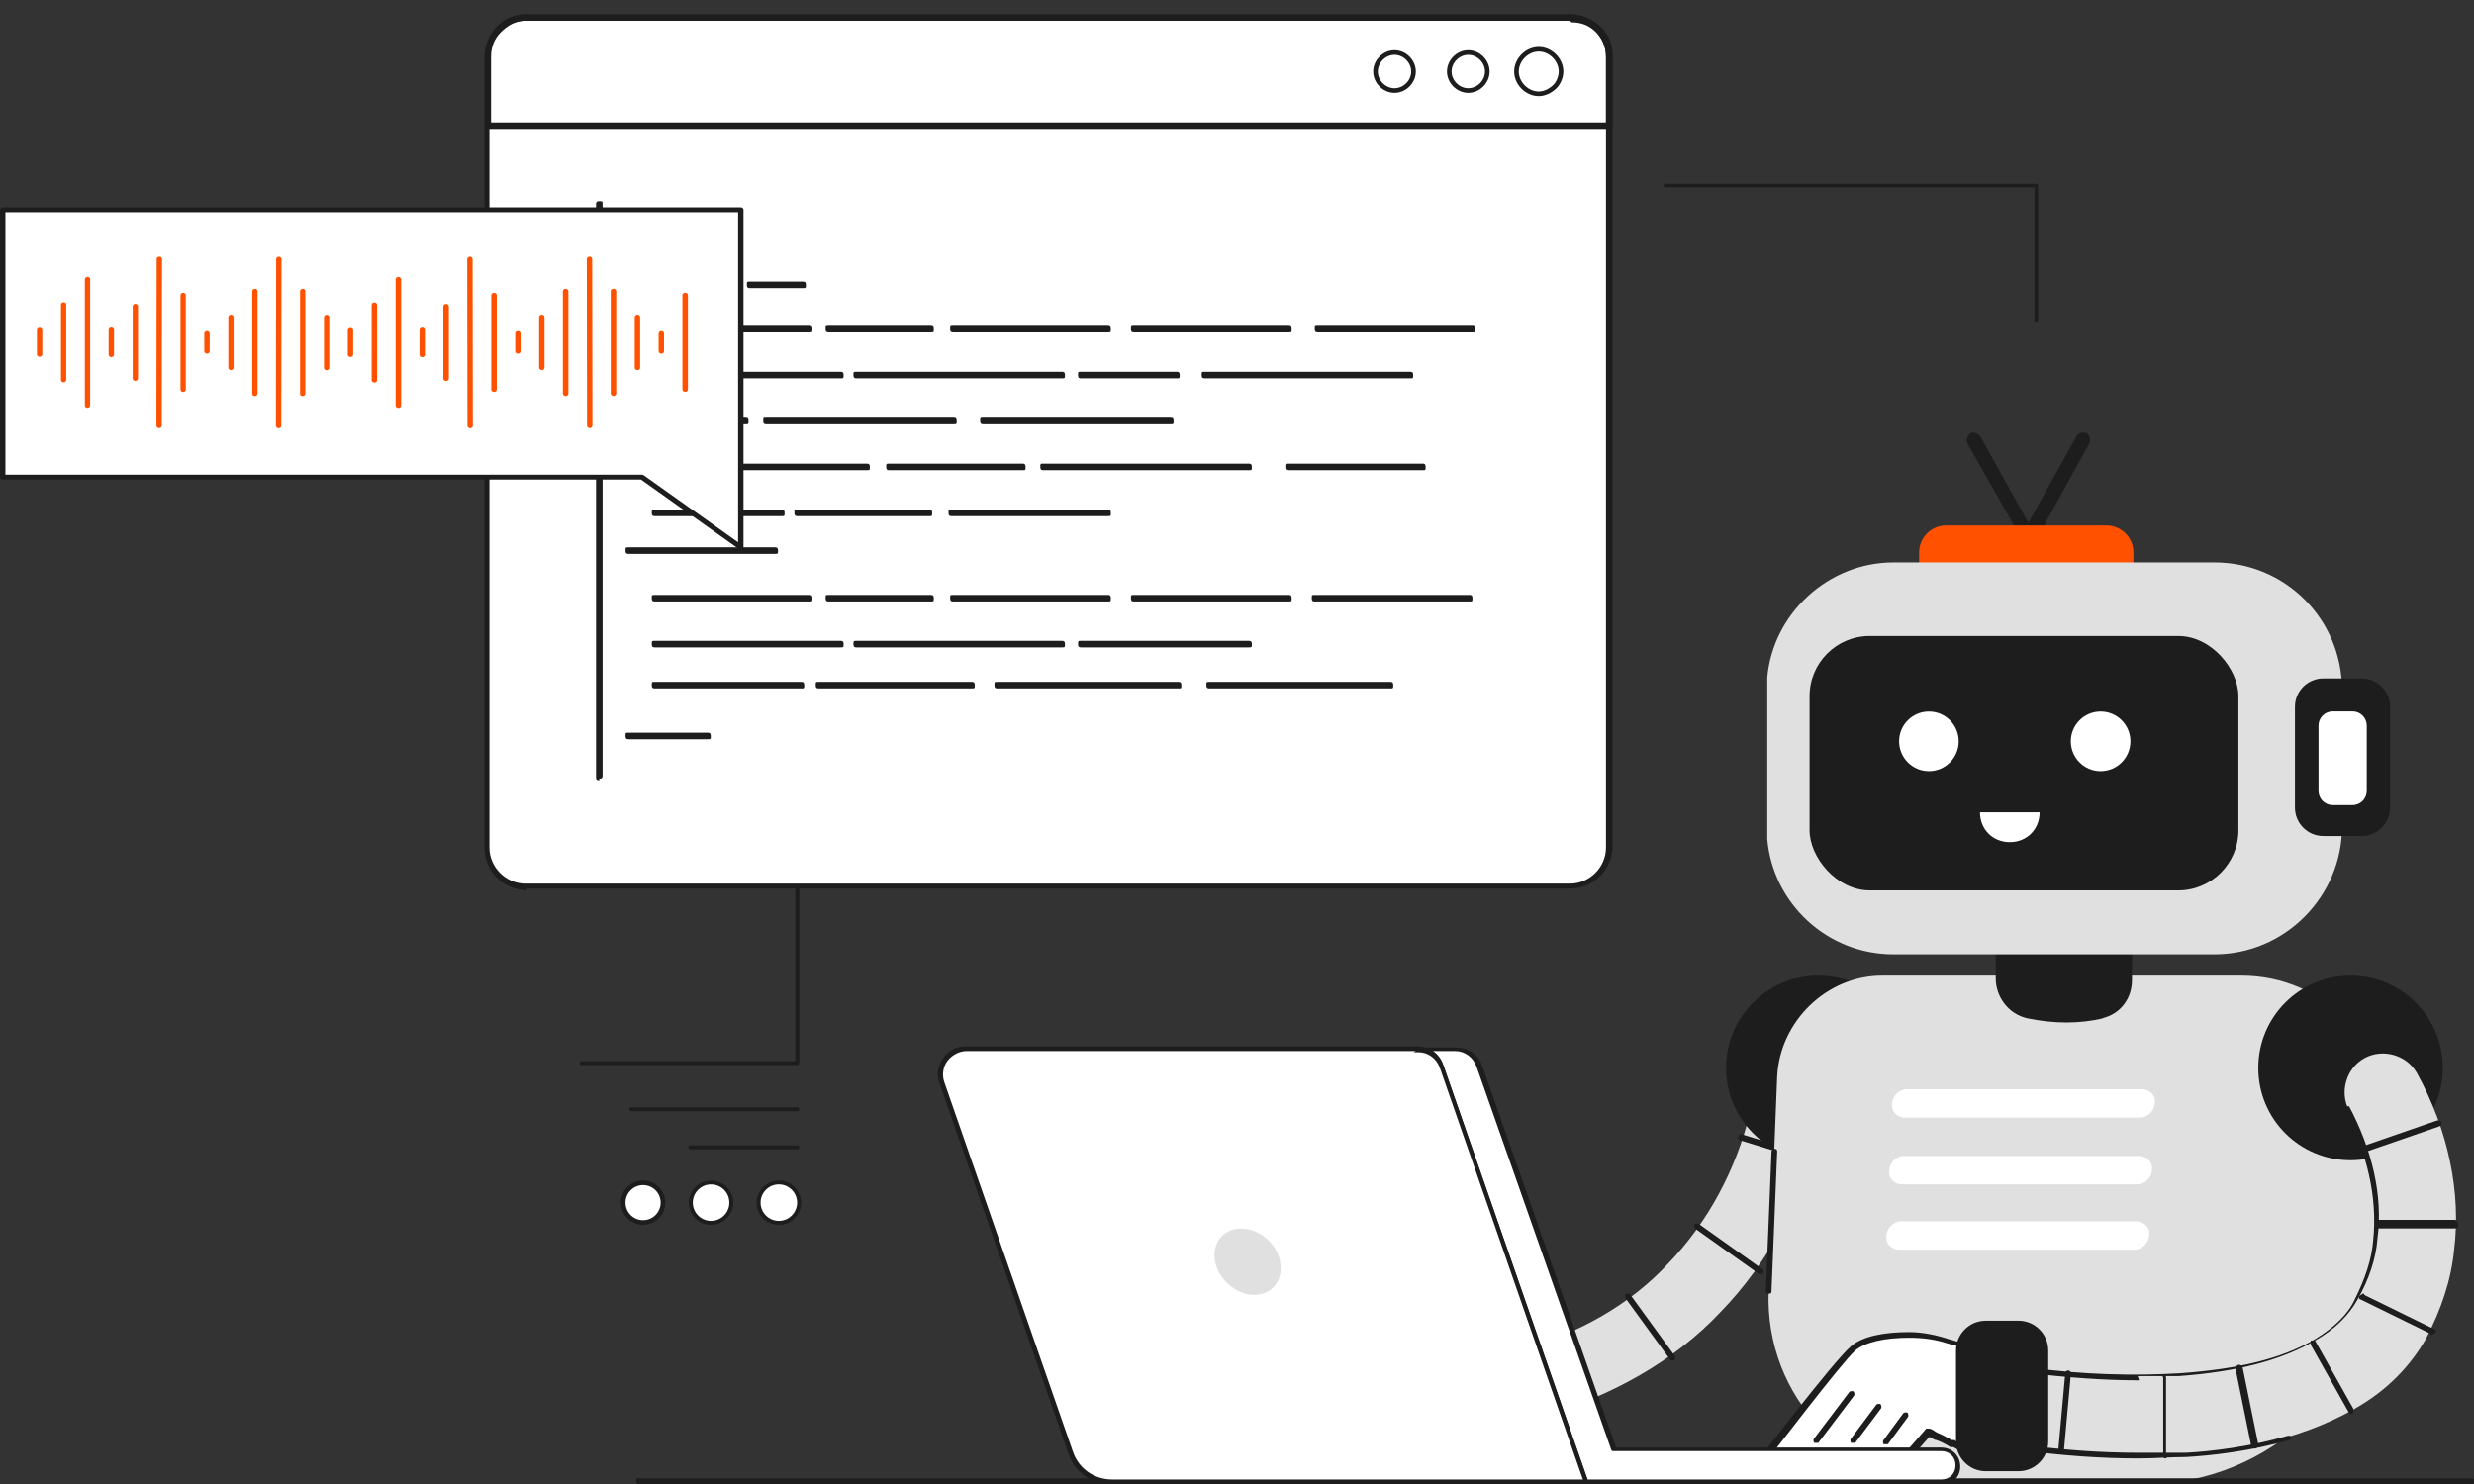<svg width="535" height="321" viewBox="0 0 535 321" fill="none" xmlns="http://www.w3.org/2000/svg">
<rect x="0" y="0" width="535" height="321" fill="#333333" stroke="none"/>
<g clip-path="url(#clip0_2667_31)">
<path d="M348.005 183.33C348.005 187.943 344.104 191.847 339.495 191.847H146.968H113.994C109.385 191.847 105.484 187.943 105.484 183.33V12.284C105.484 7.67 109.03 3.767 113.639 3.767H146.614H339.141C343.75 3.767 347.65 7.67 347.65 12.284V183.33H348.005Z" fill="white"/>
<path d="M113.992 192.557C109.028 192.557 104.773 188.653 104.773 183.33V12.284C104.773 7.316 108.674 3.057 113.637 3.057H339.493C344.457 3.057 348.712 6.961 348.712 11.929V182.975C348.712 187.943 344.812 192.202 339.493 192.202H113.992V192.557ZM339.493 4.477H113.637C109.383 4.477 105.837 8.025 105.837 12.284V183.33C105.837 187.588 109.383 191.137 113.637 191.137H339.493C343.748 191.137 347.294 187.588 347.294 183.33V12.284C347.294 8.025 343.748 4.477 339.493 4.477Z" fill="#1D1D1D"/>
<path d="M105.48 27.898H105.125C105.125 27.898 105.125 27.898 105.125 27.543V12.284C105.125 9.8 106.189 7.671 107.607 5.896C109.38 4.122 111.507 3.412 113.989 3.412H339.845C342.327 3.412 344.454 4.477 346.227 5.896C348 7.671 348.709 9.8 348.709 12.284V27.188C348.709 27.543 348.709 27.898 348 27.898H105.48ZM339.49 4.477H113.634C111.507 4.477 109.734 5.541 108.316 6.961C106.898 8.38 106.189 10.155 106.189 12.284V26.479H347.291V12.284C347.291 10.155 346.582 8.38 345.163 6.961C343.745 5.541 341.972 4.832 339.845 4.832L339.49 4.477Z" fill="#1D1D1D"/>
<path d="M301.562 11.364C303.768 11.364 305.672 13.269 305.672 15.477C305.672 17.686 303.768 19.591 301.562 19.591C299.357 19.591 297.453 17.686 297.453 15.477C297.453 13.269 299.357 11.364 301.562 11.364Z" fill="white" stroke="#1D1D1D"/>
<path d="M317.516 11.364C319.721 11.364 321.625 13.269 321.625 15.477C321.625 17.686 319.721 19.591 317.516 19.591C315.31 19.591 313.406 17.686 313.406 15.477C313.406 13.269 315.31 11.364 317.516 11.364Z" fill="white" stroke="#1D1D1D"/>
<path d="M332.756 10.655C335.316 10.655 337.574 12.915 337.574 15.478C337.574 16.756 336.924 18.051 336.303 18.673C335.309 19.668 334.011 20.301 332.756 20.301C330.196 20.301 327.938 18.041 327.938 15.478C327.938 12.915 330.196 10.655 332.756 10.655Z" fill="white" stroke="#1D1D1D"/>
<path d="M129.6 168.78C129.245 168.78 128.891 168.78 128.891 168.071V44.222C128.891 43.867 128.891 43.512 129.6 43.512C130.309 43.512 130.309 43.512 130.309 44.222V167.716C130.309 168.071 130.309 168.425 129.6 168.425V168.78Z" fill="#1D1D1D"/>
<path d="M123.57 53.448H117.897C117.542 53.448 117.188 53.448 117.188 52.739V47.061C117.188 46.706 117.188 46.351 117.897 46.351H123.57C123.924 46.351 124.279 46.351 124.279 47.061V52.739C124.279 53.094 124.279 53.448 123.57 53.448ZM118.96 52.029H123.215V47.77H118.96V52.029Z" fill="#1D1D1D"/>
<path d="M173.563 62.32H162.217C161.862 62.32 161.508 62.32 161.508 61.61C161.508 60.901 161.508 60.901 162.217 60.901H173.563C173.917 60.901 174.272 60.901 174.272 61.61C174.272 62.32 174.272 62.32 173.563 62.32Z" fill="#1D1D1D"/>
<path d="M157.251 62.32H135.623C135.269 62.32 134.914 62.32 134.914 61.61C134.914 60.901 134.914 60.901 135.623 60.901H157.251C157.606 60.901 157.961 60.901 157.961 61.61C157.961 62.32 157.961 62.32 157.251 62.32Z" fill="#1D1D1D"/>
<path d="M239.507 71.901H206.178C205.823 71.901 205.469 71.901 205.469 71.192C205.469 70.482 205.469 70.482 206.178 70.482H239.507C239.861 70.482 240.216 70.482 240.216 71.192C240.216 71.901 240.216 71.901 239.507 71.901Z" fill="#1D1D1D"/>
<path d="M318.35 71.901H285.022C284.667 71.901 284.312 71.901 284.312 71.192C284.312 70.482 284.312 70.482 285.022 70.482H318.35C318.705 70.482 319.06 70.482 319.06 71.192C319.06 71.901 319.06 71.901 318.35 71.901Z" fill="#1D1D1D"/>
<path d="M278.608 71.901H245.279C244.925 71.901 244.57 71.901 244.57 71.192C244.57 70.482 244.57 70.482 245.279 70.482H278.608C278.963 70.482 279.317 70.482 279.317 71.192C279.317 71.901 279.317 71.901 278.608 71.901Z" fill="#1D1D1D"/>
<path d="M201.223 71.901H179.24C178.886 71.901 178.531 71.901 178.531 71.192C178.531 70.482 178.531 70.482 179.24 70.482H201.223C201.578 70.482 201.932 70.482 201.932 71.192C201.932 71.901 201.932 71.901 201.223 71.901Z" fill="#1D1D1D"/>
<path d="M174.983 71.901H141.654C141.3 71.901 140.945 71.901 140.945 71.192C140.945 70.482 140.945 70.482 141.654 70.482H174.983C175.338 70.482 175.692 70.482 175.692 71.192C175.692 71.901 175.692 71.901 174.983 71.901Z" fill="#1D1D1D"/>
<path d="M254.399 81.838H233.834C233.48 81.838 233.125 81.838 233.125 81.128C233.125 80.418 233.125 80.418 233.834 80.418H254.399C254.753 80.418 255.108 80.418 255.108 81.128C255.108 81.838 255.108 81.838 254.399 81.838Z" fill="#1D1D1D"/>
<path d="M229.584 81.838H185.264C184.909 81.838 184.555 81.838 184.555 81.128C184.555 80.418 184.555 80.418 185.264 80.418H229.584C229.939 80.418 230.293 80.418 230.293 81.128C230.293 81.838 230.293 81.838 229.584 81.838Z" fill="#1D1D1D"/>
<path d="M304.889 81.838H260.569C260.214 81.838 259.859 81.838 259.859 81.128C259.859 80.418 259.859 80.418 260.569 80.418H304.889C305.243 80.418 305.598 80.418 305.598 81.128C305.598 81.838 305.598 81.838 304.889 81.838Z" fill="#1D1D1D"/>
<path d="M181.72 81.838H141.654C141.3 81.838 140.945 81.838 140.945 81.128C140.945 80.418 140.945 80.418 141.654 80.418H181.72C182.074 80.418 182.429 80.418 182.429 81.128C182.429 81.838 182.429 81.838 181.72 81.838Z" fill="#1D1D1D"/>
<path d="M239.507 130.1H206.178C205.823 130.1 205.469 130.1 205.469 129.39C205.469 128.68 205.469 128.68 206.178 128.68H239.507C239.861 128.68 240.216 128.68 240.216 129.39C240.216 130.1 240.216 130.1 239.507 130.1Z" fill="#1D1D1D"/>
<path d="M278.608 130.1H245.279C244.925 130.1 244.57 130.1 244.57 129.39C244.57 128.68 244.57 128.68 245.279 128.68H278.608C278.963 128.68 279.317 128.68 279.317 129.39C279.317 130.1 279.317 130.1 278.608 130.1Z" fill="#1D1D1D"/>
<path d="M317.71 130.1H284.381C284.026 130.1 283.672 130.1 283.672 129.39C283.672 128.68 283.672 128.68 284.381 128.68H317.71C318.064 128.68 318.419 128.68 318.419 129.39C318.419 130.1 318.419 130.1 317.71 130.1Z" fill="#1D1D1D"/>
<path d="M201.223 130.1H179.24C178.886 130.1 178.531 130.1 178.531 129.39C178.531 128.68 178.531 128.68 179.24 128.68H201.223C201.578 128.68 201.932 128.68 201.932 129.39C201.932 130.1 201.932 130.1 201.223 130.1Z" fill="#1D1D1D"/>
<path d="M174.983 130.1H141.654C141.3 130.1 140.945 130.1 140.945 129.39C140.945 128.68 140.945 128.68 141.654 128.68H174.983C175.338 128.68 175.692 128.68 175.692 129.39C175.692 130.1 175.692 130.1 174.983 130.1Z" fill="#1D1D1D"/>
<path d="M269.999 140.036H233.834C233.48 140.036 233.125 140.036 233.125 139.326C233.125 138.617 233.125 138.617 233.834 138.617H269.999C270.354 138.617 270.709 138.617 270.709 139.326C270.709 140.036 270.709 140.036 269.999 140.036Z" fill="#1D1D1D"/>
<path d="M229.584 140.036H185.264C184.909 140.036 184.555 140.036 184.555 139.326C184.555 138.617 184.555 138.617 185.264 138.617H229.584C229.939 138.617 230.293 138.617 230.293 139.326C230.293 140.036 230.293 140.036 229.584 140.036Z" fill="#1D1D1D"/>
<path d="M181.72 140.036H141.654C141.3 140.036 140.945 140.036 140.945 139.326C140.945 138.617 140.945 138.617 141.654 138.617H181.72C182.074 138.617 182.429 138.617 182.429 139.326C182.429 140.036 182.429 140.036 181.72 140.036Z" fill="#1D1D1D"/>
<path d="M206.176 91.774H165.756C165.401 91.774 165.047 91.774 165.047 91.064C165.047 90.355 165.047 90.355 165.756 90.355H206.176C206.531 90.355 206.885 90.355 206.885 91.064C206.885 91.774 206.885 91.774 206.176 91.774Z" fill="#1D1D1D"/>
<path d="M253.09 91.774H212.67C212.316 91.774 211.961 91.774 211.961 91.064C211.961 90.355 211.961 90.355 212.67 90.355H253.09C253.445 90.355 253.799 90.355 253.799 91.064C253.799 91.774 253.799 91.774 253.09 91.774Z" fill="#1D1D1D"/>
<path d="M161.155 91.774H141.654C141.3 91.774 140.945 91.774 140.945 91.064C140.945 90.355 140.945 90.355 141.654 90.355H161.155C161.51 90.355 161.864 90.355 161.864 91.064C161.864 91.774 161.864 91.774 161.155 91.774Z" fill="#1D1D1D"/>
<path d="M269.998 101.71H225.678C225.323 101.71 224.969 101.71 224.969 101.001C224.969 100.291 224.969 100.291 225.678 100.291H269.998C270.353 100.291 270.707 100.291 270.707 101.001C270.707 101.71 270.707 101.71 269.998 101.71Z" fill="#1D1D1D"/>
<path d="M221.069 101.71H192.35C191.995 101.71 191.641 101.71 191.641 101.001C191.641 100.291 191.641 100.291 192.35 100.291H221.069C221.424 100.291 221.778 100.291 221.778 101.001C221.778 101.71 221.778 101.71 221.069 101.71Z" fill="#1D1D1D"/>
<path d="M307.585 101.71H278.865C278.511 101.71 278.156 101.71 278.156 101.001C278.156 100.291 278.156 100.291 278.865 100.291H307.585C307.939 100.291 308.294 100.291 308.294 101.001C308.294 101.71 308.294 101.71 307.585 101.71Z" fill="#1D1D1D"/>
<path d="M187.393 101.71H141.654C141.3 101.71 140.945 101.71 140.945 101.001C140.945 100.291 140.945 100.291 141.654 100.291H187.393C187.747 100.291 188.102 100.291 188.102 101.001C188.102 101.71 188.102 101.71 187.393 101.71Z" fill="#1D1D1D"/>
<path d="M239.51 111.647H205.826C205.472 111.647 205.117 111.647 205.117 110.937C205.117 110.227 205.117 110.227 205.826 110.227H239.51C239.864 110.227 240.219 110.227 240.219 110.937C240.219 111.647 240.219 111.647 239.51 111.647Z" fill="#1D1D1D"/>
<path d="M200.871 111.647H172.506C172.151 111.647 171.797 111.647 171.797 110.937C171.797 110.227 171.797 110.227 172.506 110.227H200.871C201.225 110.227 201.58 110.227 201.58 110.937C201.58 111.647 201.58 111.647 200.871 111.647Z" fill="#1D1D1D"/>
<path d="M168.956 111.647H141.654C141.3 111.647 140.945 111.647 140.945 110.937C140.945 110.227 140.945 110.227 141.654 110.227H168.956C169.31 110.227 169.665 110.227 169.665 110.937C169.665 111.647 169.665 111.647 168.956 111.647Z" fill="#1D1D1D"/>
<path d="M254.758 148.908H215.756C215.401 148.908 215.047 148.908 215.047 148.198C215.047 147.488 215.047 147.488 215.756 147.488H254.758C255.112 147.488 255.467 147.488 255.467 148.198C255.467 148.908 255.467 148.908 254.758 148.908Z" fill="#1D1D1D"/>
<path d="M300.586 148.908H261.584C261.23 148.908 260.875 148.908 260.875 148.198C260.875 147.488 260.875 147.488 261.584 147.488H300.586C300.94 147.488 301.295 147.488 301.295 148.198C301.295 148.908 301.295 148.908 300.586 148.908Z" fill="#1D1D1D"/>
<path d="M210.082 148.908H177.108C176.753 148.908 176.398 148.908 176.398 148.198C176.398 147.488 176.398 147.488 177.108 147.488H210.082C210.436 147.488 210.791 147.488 210.791 148.198C210.791 148.908 210.791 148.908 210.082 148.908Z" fill="#1D1D1D"/>
<path d="M173.21 148.908H141.654C141.3 148.908 140.945 148.908 140.945 148.198C140.945 147.488 140.945 147.488 141.654 147.488H173.21C173.565 147.488 173.92 147.488 173.92 148.198C173.92 148.908 173.92 148.908 173.21 148.908Z" fill="#1D1D1D"/>
<path d="M167.531 119.809H135.975C135.62 119.809 135.266 119.809 135.266 119.099C135.266 118.389 135.266 118.389 135.975 118.389H167.531C167.885 118.389 168.24 118.389 168.24 119.099C168.24 119.809 168.24 119.809 167.531 119.809Z" fill="#1D1D1D"/>
<path d="M152.994 159.909H135.975C135.62 159.909 135.266 159.909 135.266 159.199C135.266 158.489 135.266 158.489 135.975 158.489H152.994C153.348 158.489 153.703 158.489 153.703 159.199C153.703 159.909 153.703 159.909 152.994 159.909Z" fill="#1D1D1D"/>
<path d="M330.605 307.178C327.229 307.178 324.16 305.028 323.24 301.649C322.012 297.656 324.467 293.356 328.457 292.127C341.653 288.441 352.701 281.991 360.681 273.39C369.274 264.483 375.412 253.118 378.481 240.524C379.401 236.531 383.698 233.767 387.687 234.688C391.677 235.61 394.439 239.91 393.518 243.903C389.836 259.261 382.47 273.083 372.036 283.834C362.215 294.277 348.712 301.956 333.06 306.564C332.446 306.564 331.526 306.564 330.912 306.564L330.605 307.178Z" fill="#E0E0E0"/>
<path d="M392.283 251.582L376.325 246.667C376.018 246.667 375.711 246.36 376.018 245.746C376.018 245.439 376.325 245.132 376.938 245.439L392.897 250.353C393.204 250.353 393.511 250.66 393.204 251.275C393.204 251.275 392.897 251.582 392.59 251.582H392.283Z" fill="#1D1D1D"/>
<path d="M380.629 275.54C380.629 275.54 380.629 275.54 380.322 275.54L366.511 265.711C366.511 265.711 366.205 265.097 366.511 264.79C366.511 264.79 367.125 264.483 367.432 264.79L381.242 274.619C381.242 274.619 381.549 275.233 381.242 275.54C381.242 275.54 380.935 275.54 380.629 275.54Z" fill="#1D1D1D"/>
<path d="M361.911 294.277C361.911 294.277 361.604 294.277 361.297 294.277L351.477 280.762C351.477 280.762 351.477 280.148 351.477 279.841C351.477 279.841 352.09 279.841 352.397 279.841L362.218 293.356C362.218 293.356 362.218 293.97 362.218 294.277C362.218 294.277 362.218 294.277 361.911 294.277Z" fill="#1D1D1D"/>
<path d="M338.591 306.563C338.591 306.563 337.977 306.563 337.977 306.256L332.453 290.284C332.453 289.977 332.453 289.67 332.76 289.363C333.067 289.363 333.374 289.363 333.681 289.67L339.205 305.642C339.205 305.949 339.205 306.256 338.898 306.563H338.591Z" fill="#1D1D1D"/>
<path d="M413.162 231.002C413.162 242.06 404.262 250.968 393.214 250.968C382.166 250.968 373.266 242.06 373.266 231.002C373.266 219.944 382.166 211.037 393.214 211.037C404.262 211.037 413.162 219.944 413.162 231.002Z" fill="#1D1D1D"/>
<path d="M464.412 321H422.674C399.657 321 381.55 302.263 382.471 279.226L384.312 232.845C384.926 220.866 395.054 211.037 407.023 211.037H484.667C502.774 211.037 516.584 225.781 515.97 243.596L514.743 272.469C513.515 299.192 491.112 321 464.105 321H464.412Z" fill="#E0E0E0"/>
<path d="M382.473 279.841C382.166 279.841 381.859 279.841 381.859 279.226L383.087 249.125C383.087 248.817 383.394 248.51 383.701 248.51C384.008 248.51 384.315 248.51 384.315 249.125L383.087 279.226C383.087 279.533 383.087 279.841 382.473 279.841Z" fill="#1D1D1D"/>
<path d="M462.879 241.753H411.934C410.4 241.753 408.865 240.524 409.172 238.681C409.172 237.145 410.707 235.61 412.241 235.61H463.186C464.72 235.61 466.255 236.838 465.948 238.681C465.948 240.217 464.413 241.753 462.879 241.753Z" fill="white"/>
<path d="M462.262 256.189H411.317C409.783 256.189 408.248 254.961 408.555 253.118C408.555 251.582 410.09 250.046 411.624 250.046H462.569C464.103 250.046 465.638 251.275 465.331 253.118C465.331 254.654 463.796 256.189 462.262 256.189Z" fill="white"/>
<path d="M461.652 270.319H410.708C409.173 270.319 407.639 269.09 407.946 267.247C407.946 265.711 409.48 264.176 411.015 264.176H461.959C463.494 264.176 465.028 265.404 464.721 267.247C464.721 268.783 463.187 270.319 461.652 270.319Z" fill="white"/>
<path d="M534.385 321H138.184C137.877 321 137.57 321 137.57 320.386C137.57 319.771 137.57 319.771 138.184 319.771H534.385C534.692 319.771 534.999 319.771 534.999 320.386C534.999 321 534.999 321 534.385 321Z" fill="#1D1D1D"/>
<path d="M454.902 220.252C449.685 221.48 444.161 221.48 438.33 220.252C434.34 219.33 431.578 215.644 431.578 211.651V192.914H461.04V211.958C461.04 215.951 458.585 219.33 454.595 220.252H454.902Z" fill="#1D1D1D"/>
<path d="M438.637 117.967C438.023 117.967 437.716 117.967 437.41 117.046L425.441 95.852C425.134 95.238 425.441 94.316 426.054 93.702C426.668 93.395 427.589 93.702 428.203 94.316L438.637 113.053L449.072 94.316C449.378 93.702 450.299 93.395 451.22 93.702C451.834 94.009 452.141 94.93 451.834 95.852L440.172 117.046C440.172 117.66 439.251 117.66 438.944 117.967H438.637Z" fill="#1D1D1D"/>
<path d="M455.518 113.667H420.839C417.618 113.667 415.008 116.28 415.008 119.503V126.875C415.008 130.098 417.618 132.711 420.839 132.711H455.518C458.738 132.711 461.349 130.098 461.349 126.875V119.503C461.349 116.28 458.738 113.667 455.518 113.667Z" fill="#FF5100"/>
<path d="M506.464 149.298V178.785C506.464 193.836 494.188 206.429 478.844 206.429H409.486C395.061 206.429 383.399 195.372 382.172 181.549C382.172 180.628 382.172 179.707 382.172 178.785V149.298C382.172 148.376 382.172 147.455 382.172 146.533C383.399 132.711 395.368 121.653 409.486 121.653H478.844C494.188 121.653 506.464 133.94 506.464 149.298Z" fill="#E0E0E0"/>
<rect x="391.32" y="137.571" width="92.733" height="55.029" rx="13" fill="#1D1D1D"/>
<path d="M454.257 166.806C457.817 166.806 460.702 163.918 460.702 160.356C460.702 156.793 457.817 153.905 454.257 153.905C450.698 153.905 447.812 156.793 447.812 160.356C447.812 163.918 450.698 166.806 454.257 166.806Z" fill="white"/>
<path d="M441.061 175.713C441.061 179.399 438.299 182.164 434.617 182.164C430.934 182.164 428.172 179.399 428.172 175.713H441.061Z" fill="white"/>
<path d="M417.124 166.806C420.684 166.806 423.569 163.918 423.569 160.356C423.569 156.793 420.684 153.905 417.124 153.905C413.565 153.905 410.68 156.793 410.68 160.356C410.68 163.918 413.565 166.806 417.124 166.806Z" fill="white"/>
<path d="M510.705 146.743H502.419C499.029 146.743 496.281 149.493 496.281 152.886V174.694C496.281 178.087 499.029 180.838 502.419 180.838H510.705C514.095 180.838 516.843 178.087 516.843 174.694V152.886C516.843 149.493 514.095 146.743 510.705 146.743Z" fill="#1D1D1D"/>
<path d="M508.74 153.876H504.444C502.749 153.876 501.375 155.251 501.375 156.948V171.077C501.375 172.774 502.749 174.149 504.444 174.149H508.74C510.435 174.149 511.809 172.774 511.809 171.077V156.948C511.809 155.251 510.435 153.876 508.74 153.876Z" fill="white"/>
<path d="M528.248 231.002C528.248 242.06 519.348 250.968 508.3 250.968C497.252 250.968 488.352 242.06 488.352 231.002C488.352 219.944 497.252 211.037 508.3 211.037C519.348 211.037 528.248 219.944 528.248 231.002Z" fill="#1D1D1D"/>
<path d="M462.572 314.857C454.286 314.857 445.693 314.242 436.793 313.014C432.189 312.399 429.12 308.099 429.734 303.492C430.348 298.884 434.645 295.813 439.248 296.427C450.603 297.963 461.651 298.577 471.779 297.656C484.362 296.734 493.568 294.277 500.934 290.284C504.923 287.827 507.992 284.755 509.834 281.684C512.289 277.383 513.517 272.776 514.13 268.476C515.051 259.261 512.903 249.432 507.992 240.217C505.844 236.224 507.379 231.002 511.368 228.852C515.358 226.702 520.575 228.238 522.723 232.231C529.475 244.517 532.237 258.032 530.703 270.319C530.089 276.769 527.941 283.219 524.565 289.67C521.189 295.506 516.279 300.727 509.22 304.721C496.33 312.092 482.213 313.935 472.393 314.55C469.017 314.55 465.641 314.857 462.265 314.857H462.572Z" fill="#E0E0E0"/>
<path d="M462.573 315.471C454.286 315.471 445.693 314.857 436.793 313.628C436.487 313.628 436.18 313.321 436.18 313.014C436.18 312.707 436.487 312.399 436.793 312.399C445.693 313.628 454.286 314.242 462.573 314.242C470.859 314.242 469.324 314.242 472.7 314.242C478.224 313.935 486.204 313.014 494.797 310.557C495.103 310.557 495.41 310.557 495.41 310.864C495.41 311.171 495.41 311.478 495.103 311.478C486.51 313.935 478.224 314.857 472.7 315.164C469.324 315.164 465.948 315.471 462.573 315.471Z" fill="#1D1D1D"/>
<path d="M511.372 249.125C511.372 249.125 510.758 249.125 510.758 248.817C510.758 248.51 510.758 248.203 511.065 247.896L527.023 242.367C527.33 242.367 527.637 242.367 527.944 242.674C527.944 242.981 527.944 243.289 527.637 243.596L511.679 249.125H511.372Z" fill="#1D1D1D"/>
<path d="M531.009 265.711H514.129C513.823 265.404 513.516 265.097 513.516 264.483C513.516 264.175 513.823 263.868 514.129 263.868H531.009C531.316 264.175 531.622 264.483 531.622 265.097C531.622 265.404 531.316 265.711 531.009 265.711Z" fill="#1D1D1D"/>
<path d="M525.486 288.441L510.448 281.069C510.141 281.069 509.834 280.455 510.448 280.148C511.062 279.841 511.062 279.533 511.369 280.148L526.407 287.52C526.714 287.52 527.02 288.134 526.407 288.441C526.407 288.441 526.1 288.748 525.793 288.748L525.486 288.441Z" fill="#1D1D1D"/>
<path d="M508.603 305.949C508.603 305.949 508.296 305.949 507.989 305.642L499.703 290.898C499.703 290.591 499.703 290.284 499.703 289.977C500.01 289.977 500.317 289.977 500.624 289.977L508.91 304.72C508.91 305.028 508.91 305.335 508.91 305.642C508.91 305.642 508.91 305.642 508.603 305.642V305.949Z" fill="#1D1D1D"/>
<path d="M487.427 313.321C487.12 313.321 486.813 313.321 486.813 312.707L483.438 296.12C483.438 295.813 483.438 295.506 484.051 295.198C484.358 295.198 484.665 295.199 484.972 295.813L488.348 312.399C488.348 312.707 488.348 313.014 487.734 313.321H487.427Z" fill="#1D1D1D"/>
<path d="M468.406 315.471C468.1 315.471 467.793 315.471 467.793 314.857V297.963C467.486 297.656 467.793 297.349 467.793 297.349C468.1 297.349 468.406 297.349 468.406 297.963V314.857C468.713 315.164 468.406 315.471 468.406 315.471Z" fill="#1D1D1D"/>
<path d="M445.692 314.55C445.385 314.55 445.078 314.243 445.078 313.935L446.613 297.042C446.613 296.734 446.92 296.427 447.226 296.427C447.533 296.427 447.84 296.734 447.84 297.042L446.306 313.935C446.306 314.243 445.999 314.55 445.692 314.55Z" fill="#1D1D1D"/>
<path d="M462.573 298.577C454.9 298.577 447.228 297.963 438.942 297.042C438.635 297.042 438.328 296.734 438.328 296.427C438.328 296.12 438.635 295.813 438.942 295.813C450.297 297.349 461.345 297.656 471.473 297.042C484.055 296.12 493.262 293.97 500.628 289.67C504.617 287.212 507.686 284.448 509.221 281.069C511.369 276.769 512.904 272.469 513.21 268.169C514.131 259.261 511.983 249.432 507.073 240.217C507.073 240.217 507.073 239.603 507.073 239.296C507.073 239.296 507.686 239.296 507.993 239.296C512.904 248.51 515.359 258.647 514.131 267.861C513.824 272.162 512.29 276.769 509.835 281.069C507.993 284.448 504.924 287.52 500.628 289.977C493.262 294.277 483.749 296.734 471.166 297.656C468.097 297.656 465.335 297.656 462.266 297.656L462.573 298.577Z" fill="#1D1D1D"/>
<path d="M425.752 291.206V313.628C424.524 313.014 423.297 312.707 422.069 312.092C420.228 311.171 418.693 310.557 417.159 309.635C415.01 312.092 409.179 318.85 409.179 318.85H378.797C378.797 318.85 397.211 294.584 400.586 291.513C402.735 289.363 407.338 288.441 412.555 288.748C415.317 288.748 418.386 289.363 421.148 289.977C422.376 290.284 423.91 290.898 425.752 291.206Z" fill="white"/>
<path d="M409.176 319.464H378.793C378.793 319.464 378.487 319.464 378.18 319.157C378.18 319.157 378.18 318.85 378.18 318.543C378.793 317.621 396.593 294.277 400.276 291.206C402.731 289.055 407.335 288.134 412.859 288.134C415.621 288.134 418.69 288.748 421.452 289.67C422.679 289.977 424.214 290.591 426.055 290.898C426.055 290.898 426.362 291.206 426.362 291.513V313.935C426.362 313.935 426.362 314.242 426.362 314.55C426.362 314.55 426.055 314.55 425.748 314.55C424.521 314.242 423.6 313.628 422.373 313.014H421.759C420.838 312.4 419.61 311.785 418.69 311.478C418.076 311.478 417.769 310.864 417.155 310.864C414.7 313.628 409.483 319.771 409.483 319.771C409.483 319.771 409.483 319.771 408.869 319.771L409.176 319.464ZM380.021 317.928H392.604H408.869C409.79 316.7 414.7 311.171 416.542 309.021H417.155C417.769 309.021 418.383 309.635 418.997 309.942C419.917 310.249 420.838 310.864 422.066 311.478H422.679C423.293 312.092 424.214 312.4 425.135 312.707V291.82C423.6 291.205 422.373 290.898 421.145 290.591C418.383 289.67 415.621 289.363 412.859 289.363C407.642 289.363 403.345 290.284 401.197 292.127C398.128 294.891 383.704 313.935 380.021 318.543V317.928Z" fill="#1D1D1D"/>
<path d="M436.488 285.677H429.429C425.87 285.677 422.984 288.565 422.984 292.127V311.785C422.984 315.348 425.87 318.236 429.429 318.236H436.488C440.047 318.236 442.933 315.348 442.933 311.785V292.127C442.933 288.565 440.047 285.677 436.488 285.677Z" fill="#1D1D1D"/>
<path d="M343.076 320.539H240.251C236.158 320.539 232.833 317.979 231.554 314.395L203.673 234.265C202.394 230.681 205.208 226.841 208.789 226.841H306.499C308.801 226.841 310.847 228.377 311.615 230.425L342.82 320.283L343.076 320.539Z" fill="white"/>
<path d="M423.644 316.955C423.644 319.003 422.109 320.539 420.063 320.539H343.072L311.866 230.681C311.098 228.377 309.052 227.097 306.75 227.097H314.935C317.237 227.097 319.283 228.633 320.051 230.681L349.21 313.627H420.063C422.109 313.627 423.644 315.163 423.644 317.211V316.955Z" fill="white"/>
<path d="M343.073 321.051H240.247C236.155 321.051 232.318 318.491 231.039 314.395L203.159 234.265C202.391 232.473 202.903 230.425 203.926 228.889C204.949 227.353 206.74 226.329 208.786 226.329H306.496C309.054 226.329 311.356 227.865 312.123 230.425L343.329 320.283C343.329 320.283 343.329 320.539 343.329 320.795C343.329 321.051 343.329 320.795 342.817 320.795L343.073 321.051ZM209.042 227.353C207.507 227.353 205.972 228.121 204.949 229.401C203.926 230.681 203.67 232.473 204.182 234.009L232.062 314.139C233.341 317.723 236.666 320.027 240.503 320.027H342.562L311.612 230.681C310.844 228.633 309.054 227.353 307.007 227.353H209.042Z" fill="#1D1D1D"/>
<path d="M420.065 321.051H343.073C343.073 321.051 342.562 321.051 342.562 320.795L311.356 230.937C310.588 228.889 308.798 227.609 306.752 227.609C304.705 227.609 306.24 227.609 306.24 227.097C306.24 226.585 306.24 226.585 306.752 226.585H314.937C317.495 226.585 319.797 228.121 320.564 230.681L349.468 313.115H419.809C422.111 313.115 423.901 314.907 423.901 317.211C423.901 319.515 422.111 321.307 419.809 321.307L420.065 321.051ZM343.329 320.027H419.809C421.599 320.027 422.878 318.747 422.878 316.955C422.878 315.163 421.599 313.883 419.809 313.883H348.956C348.956 313.883 348.445 313.883 348.445 313.627L319.285 230.681C318.518 228.633 316.727 227.353 314.681 227.353H309.821C310.844 228.121 311.611 229.145 312.123 230.425L343.329 320.027Z" fill="#1D1D1D"/>
<path d="M262.761 272.922C263.528 276.762 267.365 280.09 271.202 280.09C275.039 280.09 277.597 277.018 276.829 272.922C276.062 268.826 272.225 265.754 268.388 265.754C264.552 265.754 261.994 268.826 262.761 272.922Z" fill="#E0E0E0"/>
<path d="M392.6 312.092C392.6 312.092 392.6 312.092 392.293 312.092C392.293 312.092 391.986 311.478 392.293 311.171L399.965 301.035C399.965 301.035 400.579 300.728 400.886 301.035C400.886 301.035 401.193 301.649 400.886 301.956L393.213 312.092C393.213 312.092 393.213 312.092 392.6 312.092Z" fill="#1D1D1D"/>
<path d="M400.584 312.092C400.584 312.092 400.584 312.092 400.277 312.092C400.277 312.092 399.97 311.478 400.277 311.171L405.801 303.799C405.801 303.799 406.415 303.492 406.722 303.799C406.722 303.799 407.029 304.413 406.722 304.721L401.198 312.092C401.198 312.092 401.198 312.092 400.584 312.092Z" fill="#1D1D1D"/>
<path d="M407.639 312.4C407.639 312.4 407.639 312.4 407.332 312.4C407.332 312.4 407.025 311.785 407.332 311.478L411.628 305.642C411.628 305.642 412.242 305.335 412.549 305.642C412.549 305.642 412.856 306.256 412.549 306.563L408.252 312.4C408.252 312.4 408.252 312.4 407.639 312.4Z" fill="#1D1D1D"/>
<path d="M160.195 118.377L138.822 103.203H0.583V45.366H160.195V118.377Z" fill="white"/>
<path d="M160.198 118.905C160.277 118.905 160.383 118.905 160.463 118.857C160.675 118.761 160.781 118.593 160.781 118.377V45.366C160.781 45.078 160.516 44.838 160.198 44.838H0.586C0.268 44.838 0.003 45.078 0.003 45.366V103.203C0.003 103.491 0.268 103.732 0.586 103.732H138.612L159.827 118.785C159.933 118.857 160.065 118.905 160.198 118.905ZM159.614 45.895V117.296L139.196 102.795C139.09 102.723 138.957 102.675 138.824 102.675H1.169V45.895H159.614Z" fill="#1D1D1D"/>
<path d="M127.526 92.615C127.844 92.615 128.109 92.376 128.109 92.087L128.056 56.026C128.056 55.738 127.791 55.498 127.473 55.498C127.155 55.498 126.89 55.738 126.89 56.026L126.943 92.087C126.943 92.376 127.208 92.615 127.526 92.615Z" fill="#FF5100"/>
<path d="M122.331 85.677C122.649 85.677 122.914 85.437 122.914 85.149V62.989C122.888 62.7 122.622 62.46 122.304 62.46C121.986 62.46 121.721 62.7 121.721 62.989V85.149C121.747 85.437 122.012 85.677 122.331 85.677Z" fill="#FF5100"/>
<path d="M117.167 80.059C117.485 80.059 117.75 79.819 117.75 79.531V68.583C117.75 68.295 117.485 68.055 117.167 68.055C116.848 68.055 116.583 68.295 116.583 68.583V79.531C116.583 79.819 116.848 80.059 117.167 80.059Z" fill="#FF5100"/>
<path d="M111.995 76.506C112.313 76.506 112.578 76.266 112.578 75.978V72.136C112.578 71.848 112.313 71.608 111.995 71.608C111.677 71.608 111.411 71.848 111.411 72.136V75.978C111.411 76.266 111.677 76.506 111.995 76.506Z" fill="#FF5100"/>
<path d="M106.838 84.789C107.157 84.789 107.422 84.549 107.422 84.261V63.853C107.422 63.565 107.13 63.325 106.812 63.325C106.494 63.325 106.229 63.565 106.229 63.853V84.261C106.229 84.549 106.52 84.789 106.838 84.789Z" fill="#FF5100"/>
<path d="M132.674 85.653C132.993 85.653 133.258 85.413 133.258 85.125V62.965C133.231 62.677 132.966 62.437 132.648 62.437C132.33 62.437 132.065 62.677 132.065 62.965V85.125C132.091 85.413 132.356 85.653 132.674 85.653Z" fill="#FF5100"/>
<path d="M137.846 80.059C138.165 80.059 138.43 79.819 138.43 79.531V68.583C138.43 68.295 138.165 68.055 137.846 68.055C137.528 68.055 137.263 68.295 137.263 68.583V79.531C137.263 79.819 137.528 80.059 137.846 80.059Z" fill="#FF5100"/>
<path d="M143.01 76.506C143.329 76.506 143.594 76.266 143.594 75.978V72.136C143.594 71.848 143.329 71.608 143.01 71.608C142.692 71.608 142.427 71.848 142.427 72.136V75.978C142.427 76.266 142.692 76.506 143.01 76.506Z" fill="#FF5100"/>
<path d="M148.182 84.765C148.5 84.765 148.766 84.525 148.766 84.236V63.829C148.766 63.541 148.474 63.301 148.156 63.301C147.837 63.301 147.572 63.541 147.572 63.829V84.236C147.572 84.525 147.864 84.765 148.182 84.765Z" fill="#FF5100"/>
<path d="M101.667 92.639C101.985 92.639 102.25 92.399 102.25 92.111L102.197 56.05C102.197 55.762 101.932 55.522 101.614 55.522C101.295 55.522 101.03 55.762 101.03 56.05L101.083 92.111C101.083 92.399 101.348 92.639 101.667 92.639Z" fill="#FF5100"/>
<path d="M96.479 82.412C96.797 82.412 97.062 82.172 97.062 81.884V66.254C97.062 65.966 96.771 65.726 96.453 65.726C96.134 65.726 95.869 65.966 95.869 66.254V81.884C95.869 82.172 96.161 82.412 96.479 82.412Z" fill="#FF5100"/>
<path d="M91.307 77.274C91.626 77.274 91.891 77.034 91.891 76.746V71.392C91.891 71.104 91.626 70.864 91.307 70.864C90.989 70.864 90.724 71.104 90.724 71.392V76.746C90.724 77.034 90.989 77.274 91.307 77.274Z" fill="#FF5100"/>
<path d="M86.159 88.246C86.477 88.246 86.742 88.006 86.742 87.718V60.42C86.716 60.132 86.451 59.892 86.132 59.892C85.814 59.892 85.549 60.132 85.549 60.42V87.718C85.575 88.006 85.841 88.246 86.159 88.246Z" fill="#FF5100"/>
<path d="M80.979 82.748C81.297 82.748 81.562 82.508 81.562 82.22V65.942C81.562 65.654 81.271 65.414 80.953 65.414C80.634 65.414 80.369 65.654 80.369 65.942V82.22C80.369 82.508 80.661 82.748 80.979 82.748Z" fill="#FF5100"/>
<path d="M75.792 77.226C76.11 77.226 76.375 76.986 76.375 76.698V71.464C76.375 71.176 76.11 70.936 75.792 70.936C75.473 70.936 75.208 71.176 75.208 71.464V76.698C75.208 76.986 75.473 77.226 75.792 77.226Z" fill="#FF5100"/>
<path d="M60.246 92.639C60.565 92.639 60.83 92.399 60.83 92.111L60.883 56.05C60.883 55.762 60.618 55.522 60.299 55.522C59.981 55.522 59.716 55.762 59.716 56.05L59.663 92.111C59.663 92.399 59.928 92.639 60.246 92.639Z" fill="#FF5100"/>
<path d="M55.11 85.677C55.428 85.677 55.694 85.437 55.694 85.149V62.989C55.72 62.7 55.455 62.46 55.137 62.46C54.818 62.46 54.553 62.7 54.553 62.989V85.149C54.527 85.437 54.792 85.677 55.11 85.677Z" fill="#FF5100"/>
<path d="M49.932 80.059C50.251 80.059 50.516 79.819 50.516 79.531V68.583C50.516 68.295 50.277 68.055 49.959 68.055C49.641 68.055 49.375 68.295 49.375 68.583V79.531C49.375 79.819 49.614 80.059 49.932 80.059Z" fill="#FF5100"/>
<path d="M44.76 76.506C45.079 76.506 45.344 76.266 45.344 75.978V72.136C45.344 71.848 45.079 71.608 44.76 71.608C44.442 71.608 44.177 71.848 44.177 72.136V75.978C44.177 76.266 44.442 76.506 44.76 76.506Z" fill="#FF5100"/>
<path d="M39.589 84.789C39.907 84.789 40.172 84.549 40.172 84.261V63.853C40.172 63.565 39.933 63.325 39.615 63.325C39.297 63.325 39.032 63.565 39.032 63.853V84.261C39.032 84.549 39.27 84.789 39.589 84.789Z" fill="#FF5100"/>
<path d="M65.446 85.677C65.764 85.677 66.029 85.437 66.029 85.149V62.989C66.056 62.7 65.791 62.46 65.472 62.46C65.154 62.46 64.889 62.7 64.889 62.989V85.149C64.863 85.437 65.128 85.677 65.446 85.677Z" fill="#FF5100"/>
<path d="M70.62 80.083C70.938 80.083 71.203 79.843 71.203 79.555V68.607C71.203 68.319 70.965 68.079 70.646 68.079C70.328 68.079 70.063 68.319 70.063 68.607V79.555C70.063 79.843 70.302 80.083 70.62 80.083Z" fill="#FF5100"/>
<path d="M34.403 92.615C34.721 92.615 34.986 92.376 34.986 92.087L35.039 56.026C35.039 55.738 34.774 55.498 34.456 55.498C34.138 55.498 33.872 55.738 33.872 56.026L33.819 92.087C33.819 92.376 34.084 92.615 34.403 92.615Z" fill="#FF5100"/>
<path d="M29.253 82.388C29.571 82.388 29.836 82.148 29.836 81.859V66.23C29.836 65.942 29.597 65.702 29.279 65.702C28.961 65.702 28.696 65.942 28.696 66.23V81.859C28.696 82.148 28.934 82.388 29.253 82.388Z" fill="#FF5100"/>
<path d="M24.073 77.25C24.391 77.25 24.656 77.01 24.656 76.722V71.368C24.656 71.08 24.391 70.84 24.073 70.84C23.755 70.84 23.489 71.08 23.489 71.368V76.722C23.489 77.01 23.755 77.25 24.073 77.25Z" fill="#FF5100"/>
<path d="M18.907 88.222C19.225 88.222 19.49 87.982 19.49 87.694V60.396C19.517 60.108 19.252 59.868 18.933 59.868C18.615 59.868 18.35 60.108 18.35 60.396V87.694C18.324 87.982 18.589 88.222 18.907 88.222Z" fill="#FF5100"/>
<path d="M13.745 82.7C14.063 82.7 14.328 82.46 14.328 82.172V65.894C14.328 65.606 14.089 65.366 13.771 65.366C13.453 65.366 13.188 65.606 13.188 65.894V82.172C13.188 82.46 13.427 82.7 13.745 82.7Z" fill="#FF5100"/>
<path d="M8.565 77.178C8.883 77.178 9.148 76.938 9.148 76.65V71.416C9.148 71.128 8.883 70.888 8.565 70.888C8.247 70.888 7.982 71.128 7.982 71.416V76.65C7.982 76.938 8.247 77.178 8.565 77.178Z" fill="#FF5100"/>
<path d="M360.122 39.743H440.342C440.56 39.743 440.742 39.925 440.742 40.143V69.216C440.742 69.433 440.56 69.615 440.342 69.615C440.123 69.615 439.941 69.433 439.941 69.216V40.542H360.122C359.904 40.542 359.722 40.361 359.722 40.143C359.722 39.925 359.904 39.743 360.122 39.743Z" fill="#1D1D1D"/>
<g clip-path="url(#clip1_2667_31)">
<path d="M172.694 261.173C173.25 258.824 171.794 256.47 169.443 255.915C167.091 255.36 164.734 256.814 164.178 259.162C163.623 261.511 165.078 263.865 167.43 264.42C169.781 264.976 172.138 263.522 172.694 261.173Z" fill="white"/>
<path d="M168.424 264.952C165.764 264.952 163.625 262.796 163.625 260.159C163.625 257.522 165.784 255.365 168.424 255.365C171.065 255.365 173.223 257.522 173.223 260.159C173.223 262.796 171.065 264.952 168.424 264.952ZM168.424 256.193C166.246 256.193 164.473 257.964 164.473 260.14C164.473 262.315 166.246 264.086 168.424 264.086C170.602 264.086 172.375 262.315 172.375 260.14C172.375 257.964 170.602 256.193 168.424 256.193Z" fill="#1D1D1D"/>
<path d="M157.805 261.804C158.73 259.574 157.67 257.018 155.438 256.094C153.205 255.171 150.646 256.229 149.721 258.459C148.796 260.689 149.857 263.245 152.089 264.169C154.321 265.092 156.881 264.034 157.805 261.804Z" fill="white"/>
<path d="M153.768 264.952C151.108 264.952 148.969 262.796 148.969 260.159C148.969 257.522 151.127 255.365 153.768 255.365C156.408 255.365 158.567 257.522 158.567 260.159C158.567 262.796 156.408 264.952 153.768 264.952ZM153.768 256.193C151.59 256.193 149.817 257.964 149.817 260.14C149.817 262.315 151.59 264.086 153.768 264.086C155.946 264.086 157.719 262.315 157.719 260.14C157.719 257.964 155.946 256.193 153.768 256.193Z" fill="#1D1D1D"/>
<path d="M139.064 255.846C141.431 255.846 143.364 257.761 143.364 260.139C143.364 262.519 141.449 264.433 139.064 264.433C136.68 264.433 134.766 262.519 134.766 260.139C134.766 257.778 136.682 255.846 139.064 255.846Z" fill="white" stroke="#1D1D1D"/>
<path d="M172.429 230.378H125.768C125.536 230.378 125.344 230.186 125.344 229.954C125.344 229.723 125.536 229.531 125.768 229.531H172.005V192.004C172.005 191.773 172.198 191.581 172.429 191.581C172.661 191.581 172.854 191.773 172.854 192.004V229.954C172.854 230.186 172.661 230.378 172.429 230.378Z" fill="#1D1D1D"/>
<path d="M172.428 240.369H136.502C136.271 240.369 136.078 240.177 136.078 239.946C136.078 239.715 136.271 239.522 136.502 239.522H172.428C172.66 239.522 172.852 239.715 172.852 239.946C172.852 240.177 172.66 240.369 172.428 240.369Z" fill="#1D1D1D"/>
<path d="M172.428 248.589H149.299C149.068 248.589 148.875 248.397 148.875 248.166C148.875 247.935 149.068 247.742 149.299 247.742H172.428C172.659 247.742 172.852 247.935 172.852 248.166C172.852 248.397 172.659 248.589 172.428 248.589Z" fill="#1D1D1D"/>
</g>
</g>
<defs>
<clipPath id="clip0_2667_31">
<rect width="535" height="321" fill="white"/>
</clipPath>
<clipPath id="clip1_2667_31">
<rect width="47.895" height="78.467" fill="white" transform="translate(125.344 191.581)"/>
</clipPath>
</defs>
</svg>
